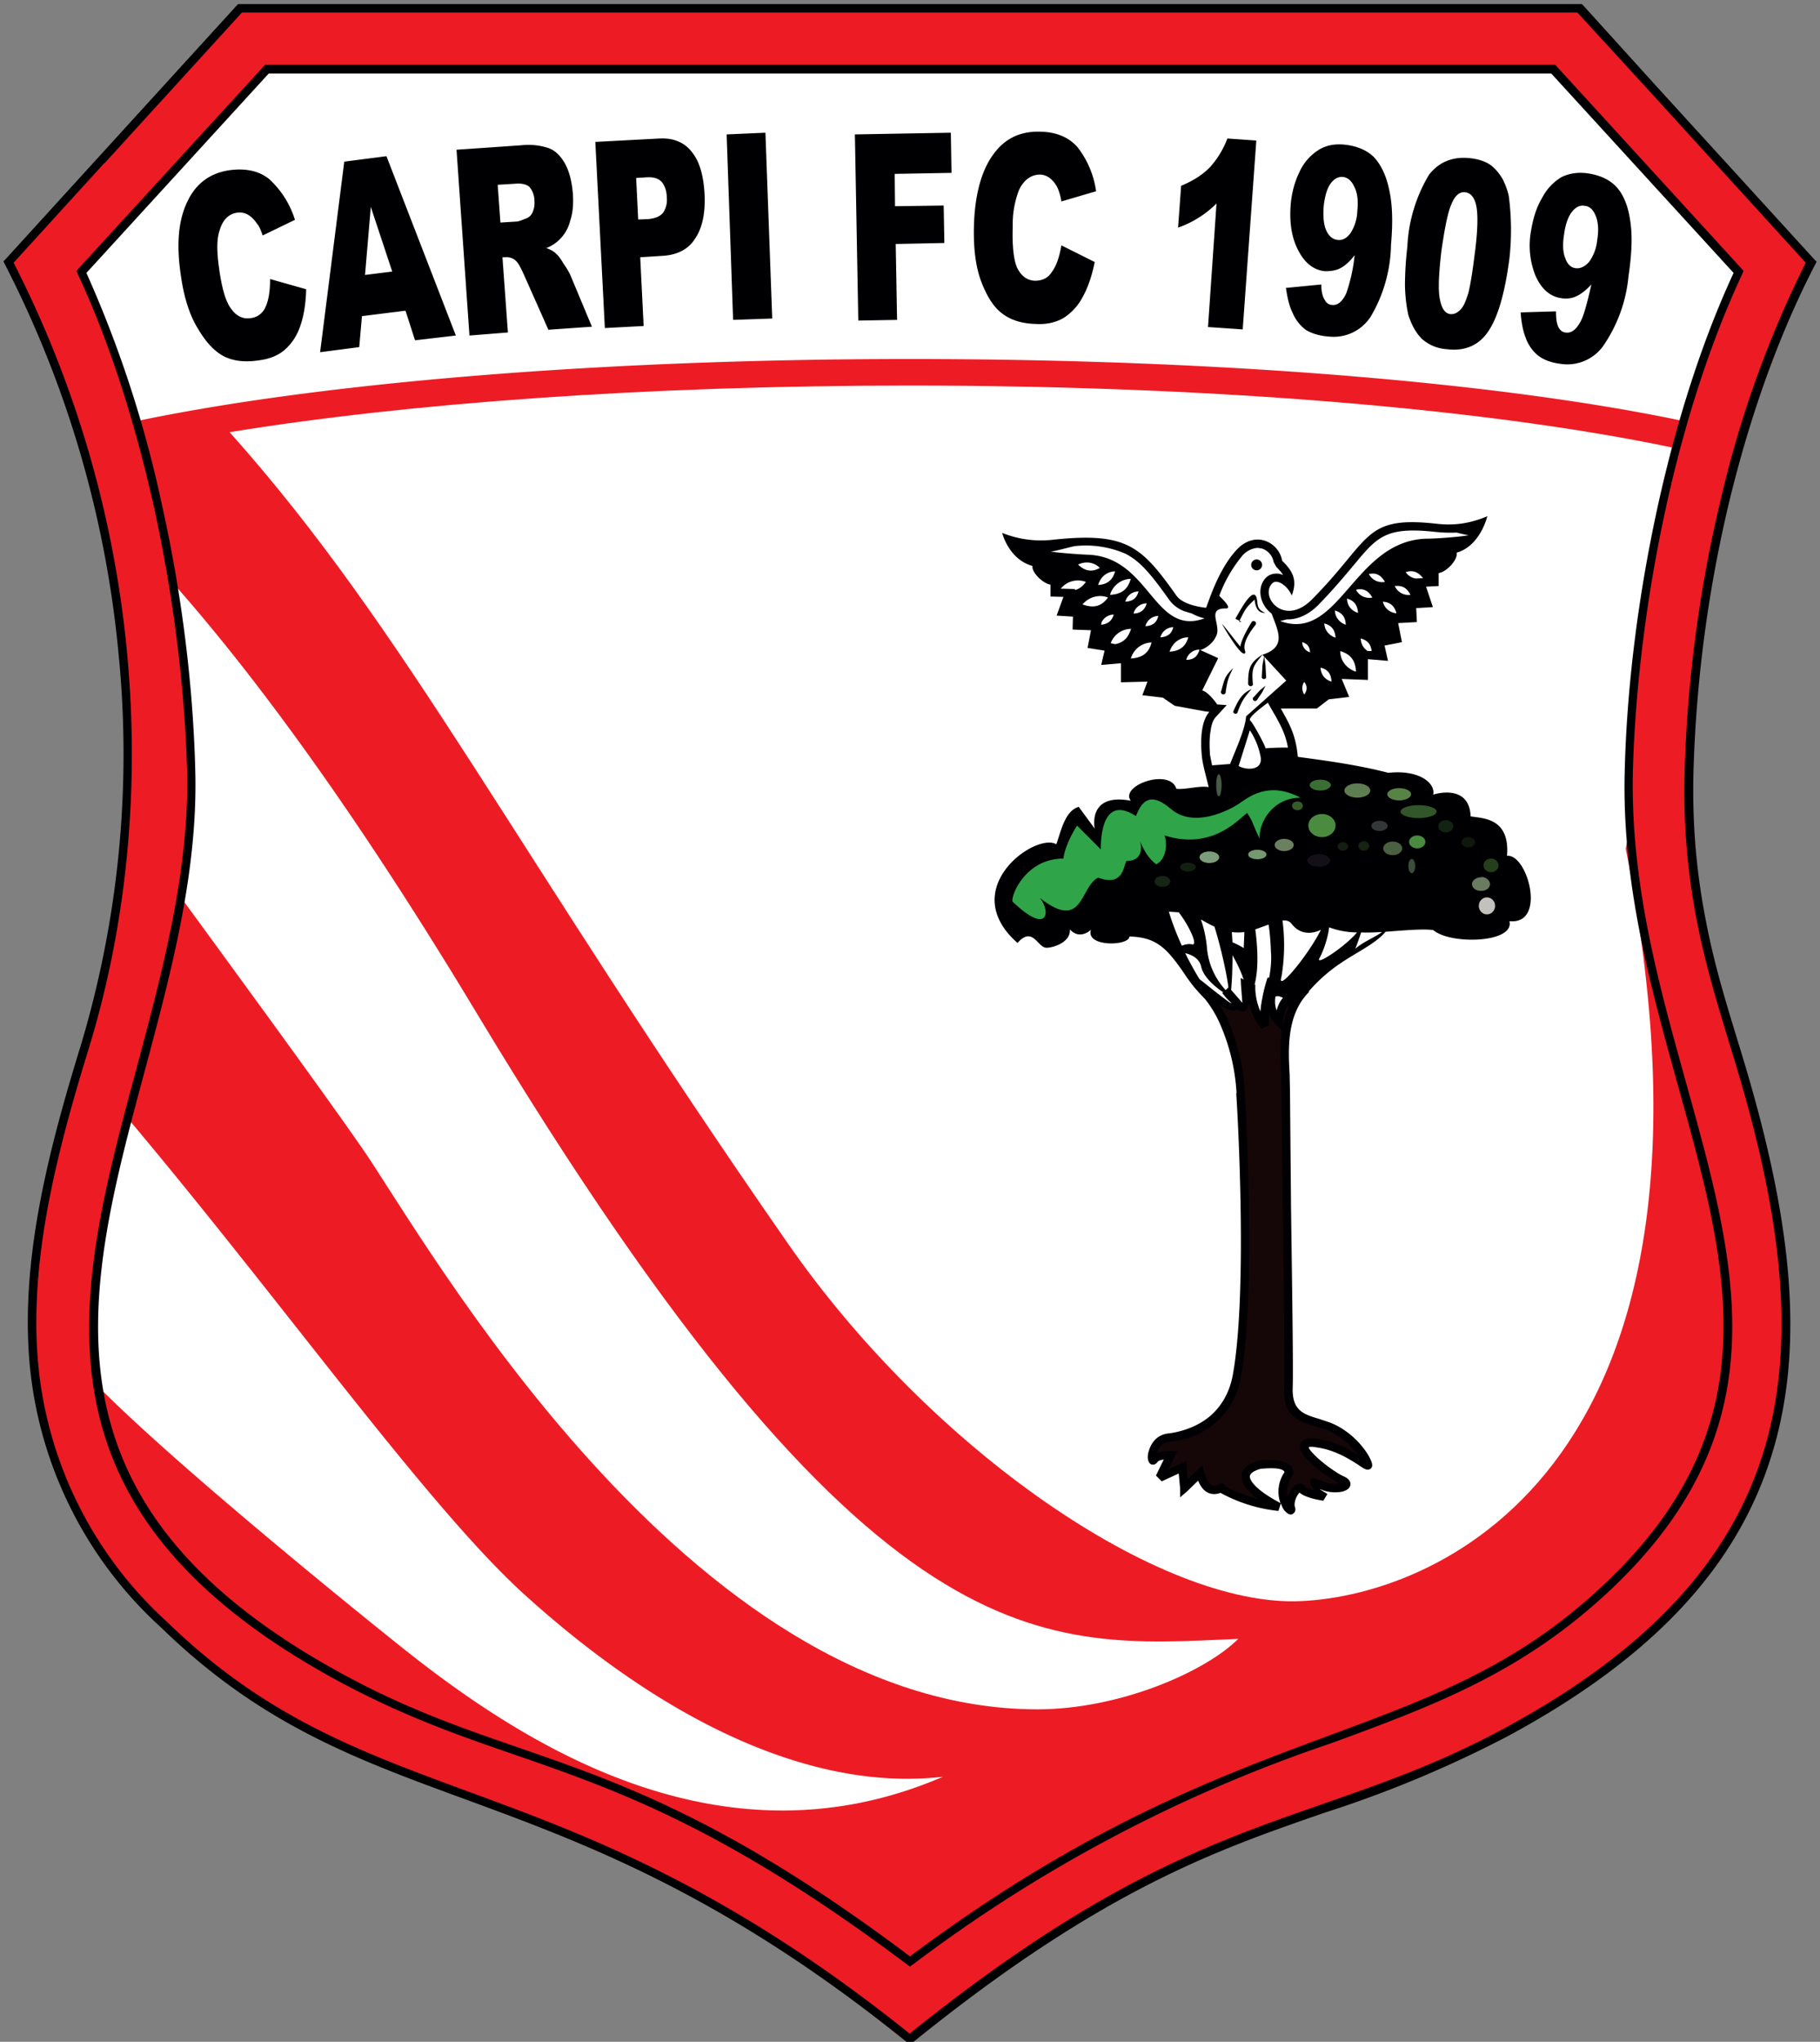 <svg height="600" width="535" xmlns="http://www.w3.org/2000/svg"><rect width="100%" height="100%" fill="#808080" stroke="none"/><g clip-rule="evenodd" fill-rule="evenodd"><path d="M267.5 587.8s-63.8-51.9-116-64.4c-52-12.6-133-57.6-133-129.5s30.6-97 28.8-167.1c-1.8-70.1-23.1-127.3-34-148.4l61.2-67h386l61.2 67c-10.9 21-32.2 78.3-34 148.4-1.8 70 28.8 95.2 28.8 167.1 0 72-81 116.9-133 129.5-52.2 12.5-116 64.4-116 64.4z" fill="#ed1c24"/><g fill="#fff"><path d="M364 481.6C306.7 484 257 491.8 140.3 298 99 229.3 65.5 186 39.5 159c6 29.9 10 64.8 6.8 95.3 19.6 26.8 48.9 66.8 60.3 83.3 17.9 25.8 95.2 164.7 198.4 164.7 23.8 0 49-10.8 59-20.7z"/><path d="M277.2 522.1c-37.6 4.4-80.8-15.3-123-53.5-29.9-27.1-75.2-91.8-123.8-148.4-6.3 20.8-11.9 43-11.9 73.7 0 10 85.8 79.2 100 90.5 36.2 28.8 94 65.6 158.7 37.7zM503.7 125.7c-52.4-12.3-138.7-20.2-236.2-20.2s-183.8 8-236.2 20.2a265.4 265.4 0 00-18-45.6l61.2-64.8h386l61.2 64.8c-4.8 9-11.7 24.8-18 45.6z"/><path d="M67.5 127c52.3 58.6 83 121.8 164.1 238.4 42.1 60.6 109.5 107 150.8 105.1 41.2-1.8 131-40.6 95.5-221.1-.1-.6 20.9-106 23.5-115.7-52.6-12.4-137.8-20.4-233.9-20.4-77.6 0-148 5.2-200 13.7z"/></g><path d="M2.5 77l68-74.5h393.9l68 74.5c-22.4 43.5-34.5 99.6-35.8 150-.9 34 6.3 57.4 13.6 81 27.1 88 23.7 152-67.6 201-56.6 30.6-90.2 21.7-175.1 90.2C164.3 516 109.3 536.8 48.2 477.4-4.5 426.1 5.9 369.3 24.8 308A311.5 311.5 0 002.5 77zm454-56.7h-378L23.8 80c19.6 41.8 31 98.5 32.3 146.6 2.5 97.8-90 194.3 44.6 266.8 52.6 28.3 83.8 20.6 166.7 83 98.4-74 152.9-59.2 206.9-111.8 74-72 2-144.8 4.4-238 1.2-48 12.8-104.8 32.3-146.6z" fill="#ed1c24"/><path d="M79.4 82L90 85c-.1 4.2-.7 7.8-1.7 10.7-1 3-2.6 5.3-4.5 7-1.9 1.7-4.5 2.8-7.8 3.2-4 .6-7.3.2-10-1.1-2.8-1.4-5.4-4.1-7.8-8.2-2.5-4-4.2-9.4-5.1-16.1-1.3-9-.6-16 2-21.3 2.5-5.3 6.7-8.4 12.5-9.2 4.6-.6 8.5.2 11.5 2.6a27 27 0 017.6 12l-9.5 4.6c-.5-1.6-1-2.7-1.6-3.4-.8-1.2-1.7-2.1-2.7-2.7a5 5 0 00-3.2-.6c-2.6.4-4.3 2.2-5.2 5.4-.8 2.4-.8 6-.1 10.9.8 6 2 10 3.6 12 1.5 2.1 3.4 3 5.6 2.7a5.4 5.4 0 004.5-3.4c.9-2 1.3-4.7 1.3-8.2zm39.8 9.3l-12.8 1.6-.8 9.1-11.5 1.5 7.1-56 12.4-1.6L134 98.6 122 100zm-3.9-11.5l-6.3-19-1.7 20zM138 98.6L134.2 44l18.9-1.3a19 19 0 018.1.8c2 .7 3.6 2.3 4.9 4.6 1.3 2.4 2 5.3 2.3 8.8.2 3 0 5.7-.8 8a11.5 11.5 0 01-7 8c1.4.5 2.4 1.1 3 1.8.5.4 1.2 1.3 2 2.7 1 1.4 1.6 2.5 2 3.3L174 96l-12.8.9-7.2-16.2c-1-2.2-1.7-3.5-2.4-4.1a3.8 3.8 0 00-2.9-1h-1l1.6 22.1zm9.1-33.2l4.8-.3c.5 0 1.5-.4 3-1 .7-.3 1.3-.9 1.7-1.8.4-1 .6-2 .5-3.3a6.4 6.4 0 00-1.4-4c-.8-.8-2.3-1.2-4.4-1l-5 .3zM175 41.7l18.9-1c4-.2 7.3 1.1 9.5 4 2.2 2.7 3.4 6.8 3.7 12.2.3 5.5-.6 10-2.7 13.1-2 3.3-5.4 5-10 5.2l-6.2.4 1 20.2-11.4.6zm12.6 22.8l2.8-.1c2.2-.2 3.7-.8 4.6-2a6.8 6.8 0 001-4.4c0-1.7-.5-3.2-1.3-4.3-.9-1.2-2.4-1.7-4.5-1.6l-3.2.2zm26-25L225 39l2 54.6-11.5.4zm37.7 0l28.2-.5.2 11.8-16.7.3.1 9.5 14.3-.2.2 11-14.3.3.4 22.3-11.4.2zM312 72.1l9.8 4.9c-.8 4-2 7.5-3.5 10.2a16.2 16.2 0 01-5.6 6.2c-2.2 1.3-5 2-8.2 1.8-4-.1-7.3-1.1-9.8-3-2.5-1.8-4.5-4.9-6.2-9.3-1.7-4.4-2.4-10-2.2-16.8.3-9 2.2-15.9 5.6-20.6 3.4-4.8 8-7 14-6.8 4.6.1 8.2 1.6 10.8 4.5a27 27 0 015.5 13l-10.2 3a16 16 0 00-1-3.7 8.2 8.2 0 00-2.2-3 5 5 0 00-3-1.2c-2.6 0-4.7 1.4-6.2 4.4a27.7 27.7 0 00-1.9 10.7c-.2 6 .3 10.3 1.4 12.5 1.2 2.3 2.9 3.5 5.1 3.6 2.2 0 3.9-.8 5-2.6 1.3-1.7 2.2-4.3 2.8-7.8zm57.3-30.8l-4 55.5-10.2-.7 2.5-36.3a30.4 30.4 0 01-11.3 7.1l.9-12.3c3.6-1.5 6.4-3.3 8.5-5.5 2-2.2 3.8-5 5.1-8.4zm8.8 43.3l10.3-1c0 2.1.4 3.6 1 4.5.5 1 1.3 1.5 2.2 1.5 1.6.2 3-1 4.1-3.3a49 49 0 002.5-11.3c-1.3 1.7-2.7 3-4 3.7-1.4.8-3 1-4.7 1-3.2-.3-5.9-2.3-7.8-6-2-3.7-2.7-8.2-2.3-13.5.3-3.6 1.2-6.8 2.6-9.7a15 15 0 015.4-6.3c2.1-1.4 4.7-2 7.8-1.7 3.7.4 6.5 1.6 8.6 3.6 2 2.1 3.6 5.2 4.5 9.4 1 4.2 1.2 9.6.6 16.3a43 43 0 01-6 21.3 13 13 0 01-12.3 5.8c-2.9-.2-5.2-1-6.8-2A12 12 0 01380 92c-1-2-1.6-4.6-2-7.5zm20.9-22.7c.3-3 0-5.3-.9-7-.8-1.8-2-2.8-3.4-2.9-1.4-.1-2.6.6-3.6 2s-1.7 3.7-2 6.7c-.2 3 0 5.4.8 7.1.8 1.7 2 2.6 3.3 2.7 1.4.2 2.7-.5 3.8-2a13 13 0 002-6.6zm14.7 10.6a45 45 0 016.4-21.2c3-3.8 7.1-5.4 12.2-4.8 2.5.3 4.5 1 6 2.1 1.4 1.1 2.5 2.5 3.4 4 .8 1.6 1.4 3.2 1.8 4.9a76.2 76.2 0 01.2 18.5c-1.3 9.9-3.3 17-6.1 21.2-2.8 4.3-7 6.1-12.4 5.4a12 12 0 01-7.2-3c-1.8-1.8-3-4-4-7-.5-2.2-.9-5-1-8.5 0-3.5.2-7.4.7-11.6zm10 1.3c-.8 6.9-1 11.7-.4 14.3.5 2.6 1.5 4 3 4.2 1.1.1 2-.3 3-1.3s1.6-2.6 2.3-4.8c.6-2.3 1.2-6 1.8-10.8 1-7.2 1.1-12.1.6-14.7-.5-2.6-1.6-4-3.3-4.2-1.7-.2-3 1-4 3.4-1.1 2.4-2 7-3 13.9zm23.3 18l10.4-.3c0 2.1.2 3.6.7 4.6.5 1 1.2 1.5 2 1.6 1.7.3 3.1-.7 4.4-3 1-1.7 2-5.4 3.3-11.1-1.5 1.6-3 2.8-4.3 3.4-1.4.7-3 .9-4.7.6-3.2-.5-5.7-2.7-7.4-6.5a23.8 23.8 0 01-1.3-13.5c.6-3.6 1.6-6.8 3.3-9.6a15 15 0 015.7-6c2.3-1.1 5-1.5 8-1 3.6.6 6.4 2 8.3 4.2 1.9 2.2 3.2 5.4 3.8 9.6.7 4.3.5 9.7-.5 16.4a43 43 0 01-7.6 20.7 13 13 0 01-12.5 5c-3-.4-5.1-1.3-6.7-2.6a12 12 0 01-3.4-5c-.8-2-1.3-4.6-1.5-7.5zm22.5-21.2c.5-3 .3-5.3-.4-7.1-.7-1.8-1.8-2.9-3.2-3-1.4-.3-2.6.3-3.7 1.6s-2 3.6-2.4 6.6c-.5 3-.4 5.4.3 7.1.6 1.8 1.6 2.8 3 3 1.4.2 2.7-.4 4-1.8a13 13 0 002.4-6.4z" fill="#000002"/><path d="M1.6 76.2a368137.8 368137.8 0 0168-74.6l.4-.4H465l.4.4L486.6 25l46.8 51.3.6.6-.4.8c-10.9 21-19.3 45-25.3 69.8a388.8 388.8 0 00-10.5 79.6c-.4 17 1.2 31.2 3.8 44.2 2.5 13 6.2 24.7 9.8 36.5C525 351.9 531 390 522 423.4c-9 33.5-32.8 62-78.8 86.8a339.8 339.8 0 01-53.6 22.4c-32.4 11.2-65.9 22.8-121.3 67.6l-.8.6-.8-.6c-54-43.6-94.9-58.6-130.3-71.6-32.2-11.8-59.9-22-89-50.3a119.3 119.3 0 01-39-81.8c-1.6-28.5 5.7-58 15.2-88.8a298 298 0 0011.2-116.1 314.5 314.5 0 00-33.4-114l-.4-.8zm29-28.2L4 77.2a317.1 317.1 0 0133.3 114.1c3.8 39.6.2 79.7-11.3 117.1-9.4 30.5-16.7 59.9-15.1 88A117 117 0 0049 476.5c28.8 28 56.3 38 88.2 49.8 35.4 13 76.2 28 130.2 71.3 55.3-44.5 88.8-56.1 121.2-67.4 17.1-6 33.9-11.7 53.4-22.2 45.2-24.4 68.7-52.4 77.5-85.2 8.8-32.9 3-70.6-10.6-114.4-3.6-11.9-7.3-23.7-9.9-36.8a198.4 198.4 0 01-3.8-44.6c.7-26 4.2-53.6 10.6-80.1a314 314 0 0125-69.7l-46.1-50.6-21-22.9H71.1L30.7 48zM456 21.6H79L25.4 80.2a340 340 0 0122.3 68.6c5.8 26 9.1 53 9.7 77.7.8 29.8-7.1 59.2-14.8 88C24.9 380.3 8.3 442 101.4 492.3c18.5 10 34.4 15.5 50.9 21.2 30 10.4 62 21.4 115.2 61.4 50.8-38 89.8-52.5 123.2-64.9 31-11.5 57-21.1 82.8-46.3 47.3-46 34.3-92.4 19.8-144.5-8-28.9-16.6-59.4-15.7-92.7.6-24.7 4-51.7 9.7-77.7 5.4-24.6 12.9-48.3 22.3-68.6zM78.4 19H78l-.4.4L23 79l-.5.6.3.8c9.5 20.3 17 44.1 22.5 68.8 5.7 26 9 52.8 9.7 77.3.7 29.3-7.2 58.7-14.8 87.2-18 66.8-34.9 129.6 60 180.7 18.7 10 34.7 15.6 51.3 21.3 30 10.4 61.8 21.5 115.3 61.7l.7.5.7-.5a433 433 0 01123.3-65.2c31.3-11.5 57.5-21.3 83.8-46.8 48.3-47 35.1-94.1 20.4-147-8-28.7-16.5-59-15.7-92 .7-24.4 4-51.2 9.7-77.2 5.4-24.7 13-48.5 22.5-68.8l.3-.8-.5-.6-54.5-59.6-.4-.4h-.5z" fill="#000002"/><path d="M364.7 321.2c-1.5-19-7.5-26.7-13-32.3-3.5-3.6 18.1 15.6 8.6 2.1 3 2.7 6.6 10.4 5.8-1.6l1.7.8s-.3 6.4 4 11.2c-.5-3.5.4-8.7 2-13.8 1 4.2-2.2 7.9 2.1 12.5.5-4.6 2-7.8 8-9.5-8.7 8.8-5.7 23.2-6 30-.1 6.7 1.2 77.6.8 87-.3 9.3 5.4 9.2 11.5 11.4 6 2.2 10.4 7.7 11.7 10.9 1.4 3.2-5-4.5-15-5.8-9.9-1.3 3.6 9.1 7.6 10.8 3.9 1.7-2 3.4-5.7 1.7s.4 3.2.4 3.2-5.6-.8-6.5-2.3c-1-1.5-4 2.5-3.2 5.5.7 3-5.4-3.5-.6-10.1 0-3.6-8.5-2.5-8.5-2.5-4.8 1.1-8.3 5 5.5 12.4-9.2-.7-17.8-5.5-17-5.6.6-.1-4.3 3.2-6-4.3l-4.9 4.5-.3-6.2-6.8 3 3.2-6.6s-3.7-.2-4.9 1.3c-1 1.5-1-6 4.5-6.5 5.6-.6 17.3-4 19.9-18.2 4.7-26 1-83 1-83z" fill="#150608"/><path d="M363.5 321.3a58.7 58.7 0 00-5-20.7c-2.2-4.9-5-8.1-7.6-10.8-.9-1-1-1.6-.4-2.2.8-.8 2 0 3.6 1.3 2.7 2.2 7.6 6 7.8 5.9.2-.1-.9-.7-2.6-3l1.9-1.7 2.2 2.5 1.8 2.1-.4-5.2-.1-2.1 1.9.9 1.7.8.7.3v.8s-.1 3.4 1.5 7l.2-1.8c.4-2.6 1-5.4 1.9-8.1h2.4c.4 1.8.2 3.3 0 4.8-.2 1.6-.4 3.1.3 4.8.3-1.2.8-2.4 1.6-3.4 1.3-1.8 3.4-3.2 6.7-4l1.2 2c-6.7 6.7-6.1 17-5.7 24.3l.1 4.8.3 33.8c.3 22.2.7 47.9.5 53.2-.3 6.9 3.2 8 7.6 9.3l3 1c2.8 1 5.3 2.7 7.3 4.5 2.6 2.4 4.4 5 5.2 7 .5 1.3.3 2-.6 2.4-.8.3-1.7-.3-3-1.2-2.5-1.6-7-4.6-12.7-5.3-1-.2-1.8-.2-2.1 0 .1.4.5 1 1.1 1.6 2.4 2.7 7.1 6 9.1 6.9 1.2.5 1.8 1.1 2 1.8.2.7 0 1.3-.5 1.8-.3.3-.8.6-1.4.8-1.6.5-4.4.5-6.7-.5-1.2-.5 1.9 1.3 1.9 1.3l-1.2 2s-5.2-.7-7-2.4l-.4.5c-.7 1-1.2 2.4-1 3.6.3.7.2 1.2 0 1.6-.7 1-1.6 1-2.6 0-.4-.3-.9-1-1.2-1.8l-.3-.7-.7 2.2a45.2 45.2 0 01-17-5.3l-.7.2c-1.7.4-4.3.2-5.9-3.8l-3.3 3.2-2 1.7v-2.6l-.4-4.4-5 2.3-1.7-1.7 2.3-4.7c-.8.1-1.6.3-1.9.8-.4.5-.8.7-1.3.7-.9 0-1.4-.8-1.5-2 0-.5 0-1.2.3-2 .6-2.2 2.3-4.9 6-5.2 3-.4 8.3-1.7 12.5-5.5 2.8-2.6 5.2-6.3 6.2-11.7 4.6-25.6 1.1-81.7 1-82.7zm-2.7-21.8a61 61 0 015.1 21.6c0 .2 3.6 57.2-1.1 83.3a22.6 22.6 0 01-21 19.2c-2.2.2-3.3 2-3.7 3.4 1.8-.7 4-.6 4-.6h2l-.9 1.8-1.7 3.5 3.7-1.6 1.6-.8v1.8l.3 3.6 2.9-2.7 1.5-1.4.5 2c1 3.8 2.6 4.2 3.5 4l.4-.2c.2-.2.5-.4.8-.4.7-.2 1.2.1 1.4.7l1.2.6c1.8 1 5 2.3 8.5 3.2a16.9 16.9 0 01-3.6-3.4 5.2 5.2 0 01-1.2-3.4c0-1.1.6-2 1.4-2.7 1-.9 2.3-1.4 3.8-1.8.1 0 10-1.3 10 3.7l-.3.7a7.8 7.8 0 00-1.4 6.3 8 8 0 011-2.2l1.1-1.2c.5-.3 1.1-.6 1.6-.5.6 0 1.1.3 1.5.9.3.4 1.5.8 2.7 1.1-1.6-2.3-2.6-5 3-2.5 1.4.6 3.1.7 4.3.4a39.4 39.4 0 01-9.7-7.4 8 8 0 01-1.7-2.5c-.4-1.2-.1-2.2 1-2.8.7-.5 2-.6 3.8-.4 5.1.7 9.3 3 12 4.7a23 23 0 00-2.9-3.3 19.8 19.8 0 00-9.4-5c-5.3-1.6-9.7-3-9.3-11.7.2-5.3-.1-31-.4-53l-.4-34-.1-4.6c-.2-3.8-.4-8.4.2-13l-1.8-2c-1-1-1.6-2-2-3v3.4l-2.1 1c-2.1-2.4-3.2-5-3.7-7.3-.4 1.5-1 2.1-1.8 2.2-.6 0-1.2-.3-1.8-.7l-.3.3c-.8.6-2.8-.3-4.9-1.6.9 1.3 1.7 2.7 2.4 4.3zm16.3.8l-.2 2.2c.5-3 1.4-5.9 3-8.5-.5.3-.8.6-1 1-1 1.4-1.5 3.2-1.8 5.3zm-.7 141.4a10 10 0 011.2-9.1c-.6-1.7-6.2-1-7-1-1 .3-2 .7-2.6 1.2-.3.3-.6.7-.6 1 0 .5.2 1.1.8 1.9 1.2 1.6 3.7 3.6 8.2 6z" fill="#000002"/><path d="M355.3 231.3c-1-4.1-1.8-6.8-2-9.1-.6-5.9.1-10.7 2.2-13l-1.5-.2-8.7-1.6-3.5-2.4-6-.7 1.5-4-7.8.2v-5.6l-5.8.5 1-4.2-5-.8 1-5.2-5.4-.2.1-3.8-4.8-.3 2-5.5-3.8-.1v-3.5c-2.2-.3-5.6-3.6-5.3-5.5-7-1.9-8.9-9.7-8.9-9.7a30.7 30.7 0 0015 2c21.6-2.3 25.9 1.9 36.2 16.4 1.7 2.4 6 3.3 8.7 3.6.3-.1 3.1-10.5 8.8-16.8 5.6-6.3 12.7-2.4 13.6 3 2.8 2.7 4.7 5.5 2.8 10.2-1-2.6-4.3-5.2-5.8-3.5-3.6 3.9 3.6 12.8 11.7 4.7 17.6-17.7 15-24.7 36.6-22.3 4.3.5 9.1.3 15-2.2 0 0-2 8.7-9 10.7.4 2.1-3 5.7-5.3 6v3.8l-3.7.2 2 6-4.9.3.2 4.1-5.5.3 1.1 5.6-5.1 1 1 4.5-5.9-.5v6.1l-7.7-.3 2.2 5.3-6 .7-3.5 2.7h-10.6c2 3.7 4.4 7.2 5 14.2 5.6.8 16.7 2.1 26.6 4.7 9-1 13.9 3 13.2 6.4 0 0 10.6-3.5 11 6.4 3.6.6 11.6.4 10.7 11.6 6-.7 11.8 20.3.7 19.2 1.6 6.4-17.3 7-22.4 2.6-3.2-.4-8.5.1-14 .5-2.8 3.4-8.6 6.1-13 9.1a47.1 47.1 0 00-15 16.1c-.8-5.6-1.3-5.5-3.2-6.2-1.9-.6-4.5 2.7-4.5 2.7.2-3.6 2.5-9.8 2-15.8-.1-2.8-.3-5.6-.7-8l-3.9 1.4c1 7.5 1.1 16-2 20.3-1-5.6-2.8-9.3-4.7-12.7 0 5.4-.3 10-.6 11.6l1.6 1.4-1.7-1c-.1.3-.2.3-.3 0-4.7-2.8-7.6-5.9-8.2-8.6-.5-2.3-2.5-3.5-4.7-4 3.1 6.3 7.7 13.9 14.6 21.4-4-4.8-9-6.4-15-15.6-5-7.2-8-10.5-16-10.7 0 2.8-13 3.2-11.3-2-1.4 1.3-4 2.4-6.2-.1.3 4-5.4 5.5-6.9 5.4-2.6 0-4-6.5-8.5-1.4-18.1-16 5.4-32.6 11.4-29 1.3-3.4 2.4-9.8 6.6-11l4.7 6.4s-2.3-10.6 10.6-8.2c-3.3-4.5 11.5-9.7 13.4-3.5 2.6.3 6.9-1 9.5-.5zm8.8-6.2c2.1 1.2 7 1.5 6.5-2.5a21 21 0 00-3.2-8zm42.2 48.8h-.5c-1.9.1-3.8.2-5.7.1-.6 2-1.7 4.8-1.7 4.8 2.4-2.1 5.5-3.2 8-5zm-7.4.1a24 24 0 01-8.2-1.5c-.3 3-1.7 7-2.8 9-1.6 2.7 7.5-3.3 11-7.5zm-10.6-.8c-2.3 1.2-6 1.7-8.6-1.7-.7-.9-1.6-1.1-2.7-1a56 56 0 01-.3 16.5c-1.6 5.2 8-6.5 11.6-13.8zm-22.5.7a15 15 0 01-3.7 0l.2 3a23 23 0 013.3 1.7zm-8.8-1.6c-1.4-.6-2.7-1.4-4-2.1.8 2.2 1.5 5 1.8 8.4.6 6.7 4.1 11.1 6.5 13.4-.3-4.2-2.2-12.9-4.3-19.7zm-10.5-4.2l-2.9-.2c.7 2.4 1.9 5.8 3.8 10 1-.4 2.1-.6 3-.4 1.9.5-.8-5.4-3.9-9.4z" fill="#000002"/><path d="M357.8 207c-1.1-1.6-3-3.8-4.4-4.1l4.7-9.5-5.3-2.4c.5 0 3.8-1.4 4.9-4.6 1-3.2-3-7.7 2.7-7.6 1.6 0-.3-2.1-2-3.7a41 41 0 016.7-11.7 6.7 6.7 0 013.8-2.3c.8-.2 1.5 0 2.1.1a5.1 5.1 0 013.4 4l.8 1.4c.8.8 1.5 1.6 2 2.4l-.2-.1a4.7 4.7 0 00-3.3-.1 4 4 0 00-1.6 1c-1.9 2-2 4.9-.9 7.3a8.5 8.5 0 002.6 3.2c1.8 5 4.6 9.8-2.7 12.1l7 7.6-11.8 10.5c-.3 3.9-3 9.6-4.7 14l-5.3.4-.6-3c-.2-2.7-.2-5.3.2-7.3.2-1.7.7-3 1.4-3.8l3.3-3.6zm11.6-42.6a1.6 1.6 0 100 3.2 1.6 1.6 0 000-3.2zm6.9 18.1c17.4 6.4 21.6-23.6 43-24.2 2.8 0 9.4-.5 12.4-1a50 50 0 01-3.5-.8c-2.3.1-4.3 0-6.3-.2-14.6-1.6-17.1 1.5-23.9 9.7-2.7 3.2-6 7.2-10.7 12-3.1 3-6.3 4.1-9 4l-2 .5zm-22.2-.8c-1.4-.3-2.6-.8-3.7-1.4l-2.3-.7a9.7 9.7 0 01-4.3-3.2c-5-7-8.4-11.4-13-13.7a29.4 29.4 0 00-15-2.2c-2.2.5-5.4 1.4-6.9 1.6 2.7.4 8.3.8 10.7.9 18.5.5 19.4 24.2 34.5 18.7zm59.2-13.6c1.3-.4 3.2-.6 5 1.8h-.1l-2 .1a4.3 4.3 0 01-3-1.9zm-6.9 8.7c1.4.1 3.3.5 4.1 3.4a4.4 4.4 0 01-4-3.4zm3.6-4.6c1.4-.1 3.3-.1 4.6 2.6a4.4 4.4 0 01-4.6-2.6zm-10 15.4c1.2.4 2.9 1 3.2 3.7H402c-1.6-1.1-2-2.7-2-3.7zm-6 3.7c-.1 1.7.8 4.6 4.3 6h.3c-.2-4.3-2.8-5.4-4.7-6zm-5.8 4.9c0 1.2.6 3.3 3.2 4.1-.1-3-1.9-3.8-3.2-4.1zm-4.8 4.2c-.5.6-1 2.1 0 3.7 1.2-1.7.6-2.9 0-3.7zm-44.9-11.6c-1.7 0-4.9 1-6.1 4.7 4.4-.2 5.6-2.7 6.1-4.7zm-6-4c-.6 1.7-1.5 3.9-4.7 4.5l-1.3-.3a6.4 6.4 0 016-4.2zm-5.1-4.2c-.4 1.2-1.1 2.7-3.7 3l.1-.7a4 4 0 013.6-2.3zm-1.7-5c-1.3 1.7-3.3 3.6-7.5 2 2.6-2.9 5.9-2.7 7.5-2zm-6.5-4.6c-.7 1-1.7 2-3.2 2.4v-.3l-3.3-.1h-.9a6.5 6.5 0 017.4-2zm63.6 17.7c1 .3 2.2.9 2.3 3-1.8-.6-2.3-2.1-2.3-3zm6.5-5.5c1.4.4 3.1 1.2 3.3 4.2-2.6-.9-3.3-3-3.3-4.2zm13-14.5c1.4-.3 3.3-.4 4.8 2.3a4.4 4.4 0 01-4.7-2.3zm-3.7 4.6c1.4-.3 3.3-.4 4.8 2.3a4.4 4.4 0 01-4.8-2.3zm-2.6 2.6c1.3.4 3 1.2 3.2 4.2-2.6-.8-3.3-3-3.2-4.2zm-3.6 3.5c1.3.4 3.1 1.2 3.2 4.2-2.5-.9-3.2-3-3.2-4.2zm-69.1-12.5c-1.5.8-3.7 1.6-6.4-1 3-1.4 5.4-.1 6.4 1zm29.3 24a4 4 0 00-3.9 3c2.8 0 3.5-1.7 3.9-3zm-3.3-3.6c-.5 1.7-1.6 4-5.5 4.2 1.1-3.3 3.9-4.3 5.5-4.2zm-4.4-3c-.3 1.2-1 2.8-3.8 3a4 4 0 013.8-3zm-4.4-3.3c-.3 1.2-1 2.9-3.8 3a4 4 0 013.8-3zm-3.4-3.7c-.4 1.2-1.1 2.9-3.9 3a4 4 0 013.9-3zm-2.4-3.5c-.4 1.2-1 2.9-3.9 3a4 4 0 013.9-3zm-2.3-3.7c-.6 2-1.7 4.5-6.1 4.7a6.5 6.5 0 016.1-4.7zm-4.6-2.2c-.5 1.6-1.4 3.8-5 4 1-3.2 3.5-4 5-4zm44.2 52s4-.3 6.6-.2c-.7-4-2.2-6.6-3.6-9.2l-.6-1-1.7-3c-1.9 1.4-6 4.5-5.2 5.2 1 1 4.2 7 4.5 8.1zm1.7-14.1z" fill="#fff"/><path d="M368.4 205c2.5-2.7 1.3-1.6 3.6-3.5-1.3 2.6-.5 1.2-2.5 4.2-.2.3-.6.4-.9.2a.7.7 0 01-.2-1zm-5.2-23.3c1-1.6 5.1-9.7 6.2-6l.2 1.1c.1 2 .7 2.5 2.3 3.3-2.3.1-2.9-2-3.1-3.9-2.7 2.5-2.7 2.8-4.5 6.3-.3.3.8.3.5.1-.3-.2-1.8-.6-1.6-1zm5.8 2a.7.7 0 10-1-1c-.5.8-3 4.8-3.4 7.3-1.7-2-3.8-4.9-5.4-6.7.1.3 5.8 10.2 6.8 8.6.5-.7-2-1.8 3-8.2zM359 203c1-3.5.9-4.1 3.5-6.7-1.5 3-1.7 3.7-2.2 7a.7.7 0 11-1.3-.3zm8-1.8a.7.7 0 001.3 0c-.4-4.8-.1-5.3 2.9-8.9-4 2.5-4.3 4.3-4.3 8.9zm-4.4 7.7c-.2.3 0 .7.4.8.3.1.7 0 .8-.4 1.2-3.3 1.9-4.3 4.1-6.8-2.9 1.2-4 3.5-5.3 6.4zm8.3-9.8c.3-4.6 0-2.5.7-6.3.6 3.8.3 1.7.6 6.3a.7.7 0 01-1.3 0z" fill="#000002"/><path d="M297.6 264.8c-.3-2 4-12.5 15-12.5.5-4.4 4-9.7 4-9.7l7 7s-.7-17 10.3-9.8c1.5-3.6 3.7-7.8 10.4-2 6.8 5.7 17.2.2 20-1.7 2.7-1.8 8.5-6.7 18-1.7-8.1 0-12.4 7.3-12 12.1-2.4-4.9-1.7-4.6-3.7-7.6-2.3 1.6-10.1 11.1-24.3 6.6.8 2 .8 6.8-2.4 8.5-3.4-2.5-4.8-7-4.8-7s2 6-4 6c-.9 1.8-1 7.6-8.3 4.9-5.4 2.7-4.3 16-17.1 6 3.2 3.9 2.5 11.2-8.1 1z" fill="#30a448"/><path d="M388.6 239.2c2.2 0 4 1.5 4 3.4s-1.8 3.4-4 3.4-4-1.5-4-3.4 1.8-3.4 4-3.4z" fill="#4a8b40"/><ellipse cx="388.1" cy="230.7" fill="#3b6e35" rx="3.1" ry="1.6"/><ellipse cx="399" cy="232.3" fill="#5e7d51" rx="3.8" ry="2.1"/><ellipse cx="411.3" cy="233.4" fill="#588347" rx="3.5" ry="1.8"/><ellipse cx="417" cy="238.5" fill="#325629" rx="5.3" ry="1.9"/><ellipse cx="409.4" cy="249.3" fill="#4a6040" rx="2.8" ry="2"/><ellipse cx="416.6" cy="247.4" fill="#4a8b40" rx="2.4" ry="1.9"/><ellipse cx="425" cy="242.8" fill="#132313" rx="2.2" ry="1.8"/><ellipse cx="405.5" cy="242.7" fill="#353638" rx="2.4" ry="1.5"/><path d="M387.6 251c1.9 0 3.4.8 3.4 1.9 0 1-1.5 1.8-3.4 1.8-1.8 0-3.3-.8-3.3-1.8s1.5-1.9 3.3-1.9z" fill="#141017"/><ellipse cx="377.5" cy="248.3" fill="#6b8060" rx="2.8" ry="1.8"/><ellipse cx="369.6" cy="251.1" fill="#75986f" rx="2.7" ry="1.4"/><ellipse cx="355.5" cy="251.9" fill="#7c9d79" rx="2.9" ry="1.7"/><ellipse cx="341.7" cy="259" fill="#162614" rx="2.3" ry="1.6"/><ellipse cx="349.2" cy="254.8" fill="#122012" rx="2.3" ry="1.3"/><ellipse cx="400.9" cy="248.6" fill="#162212" rx="1.6" ry="1.4"/><path d="M394.7 247.5c.9 0 1.6.6 1.6 1.2 0 .7-.7 1.3-1.6 1.3-.8 0-1.5-.6-1.5-1.3s.7-1.2 1.5-1.2z" fill="#151f11"/><path d="M435.4 257.7c1.4 0 2.6 1 2.6 2.1 0 1.2-1.2 2-2.6 2-1.5 0-2.7-.8-2.7-2 0-1.1 1.2-2 2.7-2z" fill="#697c61"/><ellipse cx="437.1" cy="266.2" fill="#c2c1bd" rx="2.4" ry="2.5"/><ellipse cx="438.3" cy="254.3" fill="#253f1c" rx="2.2" ry="2"/><path d="M431.6 246c1.1 0 2 .7 2 1.5 0 .9-.9 1.5-2 1.5s-2-.6-2-1.5c0-.8.9-1.5 2-1.5z" fill="#11170c"/><ellipse cx="381.4" cy="236.8" fill="#365b2b" rx="1.6" ry="1.3"/><path d="M358.3 227.5c.4 0 .8 1.5.8 3.2 0 1.8-.4 3.3-.8 3.3-.5 0-.8-1.5-.8-3.3 0-1.7.3-3.2.8-3.2z" fill="#475949"/><ellipse cx="415" cy="254.5" fill="#394f3b" rx="1" ry="2.1"/></g></svg>